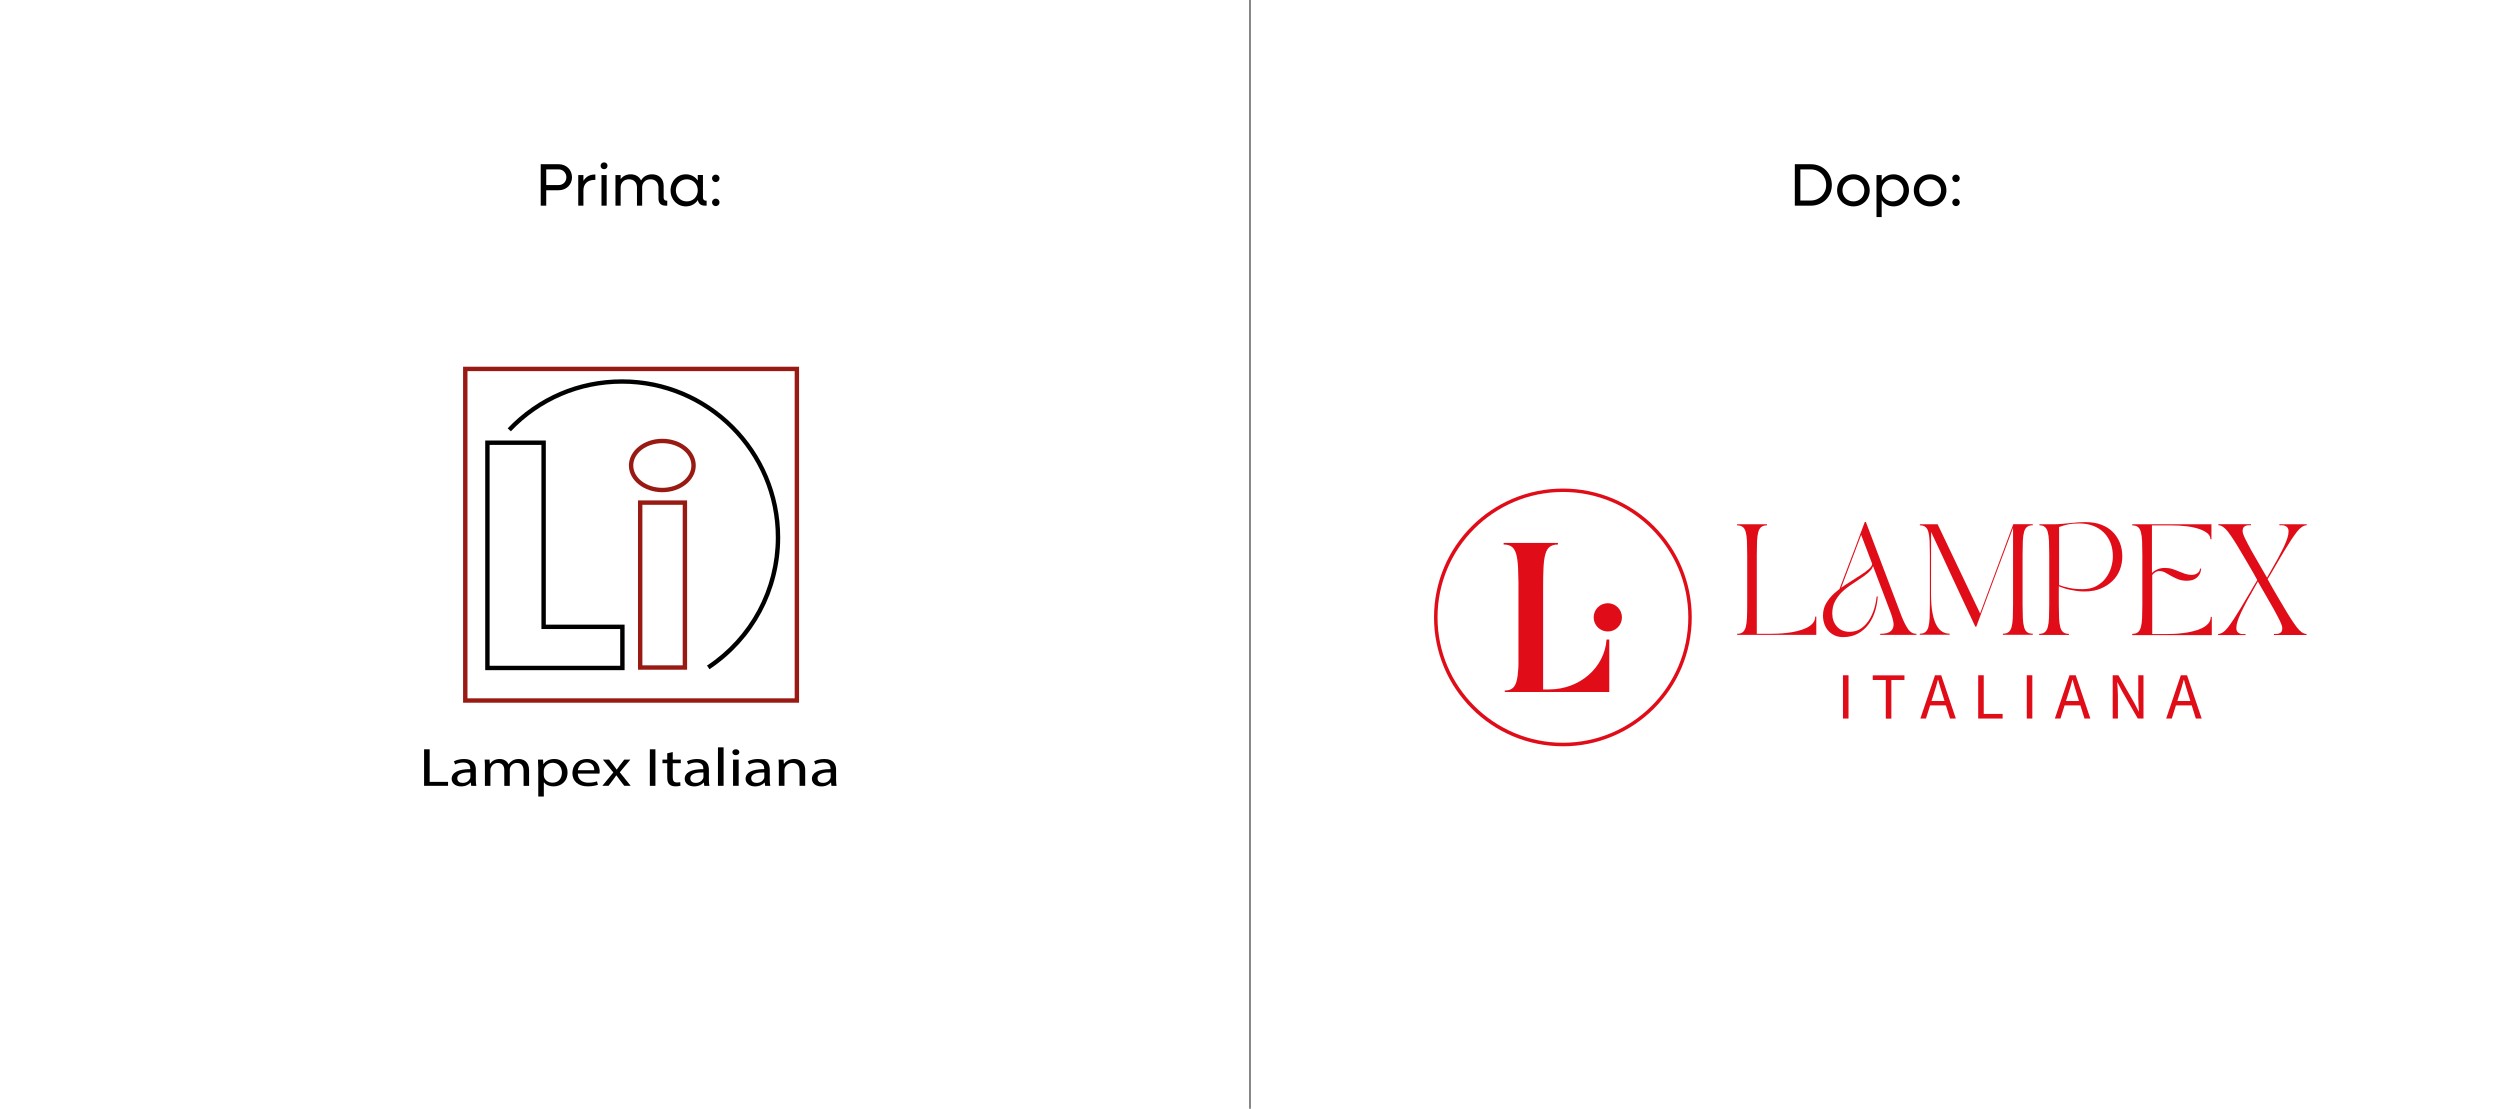 <svg xmlns="http://www.w3.org/2000/svg" id="Livello_2" viewBox="0 0 1706.67 757.33"><defs><style> .cls-1 { fill: #e00c18; } .cls-2 { fill: #010101; } .cls-3 { fill: none; stroke: #262626; stroke-miterlimit: 10; stroke-width: .75px; } .cls-4 { fill: #981a12; } </style></defs><g><g><path class="cls-1" d="M1066.96,509.47c-11.86,0-23.39-2.35-34.25-6.9-10.46-4.42-19.91-10.79-27.95-18.84-8.04-8.04-14.48-17.5-18.9-28.02-4.56-10.86-6.9-22.32-6.9-34.25s2.35-23.39,6.9-34.25c4.42-10.46,10.79-19.91,18.84-27.95,8.11-8.11,17.56-14.41,28.02-18.84,10.86-4.56,22.39-6.9,34.25-6.9s23.39,2.35,34.25,6.9c10.46,4.42,19.91,10.79,27.95,18.84,8.11,8.11,14.41,17.5,18.84,27.95,4.56,10.86,6.9,22.39,6.9,34.25s-2.35,23.39-6.9,34.25c-4.42,10.46-10.79,19.91-18.84,27.95-8.04,8.04-17.5,14.41-27.95,18.84-10.86,4.63-22.39,6.97-34.25,6.97ZM1066.96,335.85c-47.19,0-85.6,38.41-85.6,85.6s38.41,85.6,85.6,85.6,85.6-38.41,85.6-85.6-38.41-85.6-85.6-85.6Z"></path><g><path class="cls-1" d="M1098.6,436.54v35.86h-71.32v-1.01c2.21,0,3.89-.47,5.16-1.47,1.27-.94,2.21-2.55,2.82-4.69.6-2.21,1.01-5.03,1.21-8.51.07-.87.07-1.81.13-2.75v-56.71c-.07-3.75-.13-7.04-.27-9.85-.2-3.75-.6-6.77-1.27-9.12s-1.68-4.02-3.02-5.03c-1.34-1.01-3.22-1.54-5.56-1.54v-1.07h37.07v1.07c-2.35,0-4.16.54-5.56,1.54-1.34,1.01-2.35,2.68-3.02,5.03s-1.07,5.36-1.27,9.12-.27,8.31-.27,13.74v69.51h-.07,4.09c21.11,0,38.01-15.08,39.28-34.05h1.88v-.07Z"></path><path class="cls-1" d="M1107.25,421.45c0,5.36-4.29,9.65-9.65,9.65s-9.65-4.29-9.65-9.65,4.29-9.65,9.65-9.65,9.65,4.36,9.65,9.65Z"></path></g></g><g><path class="cls-1" d="M1258.13,460.98h3.79v29.55h-3.79v-29.55Z"></path><path class="cls-1" d="M1287.39,464.2h-8.93v-3.16h21.64v3.16h-8.93v26.39h-3.79v-26.39Z"></path><path class="cls-1" d="M1320.96,460.98h4.24l10,29.55h-4.01l-5.14-16.5c-1.07-3.28-2.03-6.55-2.94-9.94h-.17c-.9,3.45-1.86,6.67-2.94,9.94l-5.2,16.5h-3.84l10-29.55ZM1316.21,478.55h13.62v2.99h-13.62v-2.99Z"></path><path class="cls-1" d="M1350.45,460.98h3.79v26.39h12.88v3.16h-16.67v-29.55Z"></path><path class="cls-1" d="M1383.62,460.98h3.79v29.55h-3.79v-29.55Z"></path><path class="cls-1" d="M1412.78,460.98h4.24l10,29.55h-4.01l-5.14-16.5c-1.07-3.28-2.03-6.55-2.94-9.94h-.17c-.9,3.45-1.86,6.67-2.94,9.94l-5.2,16.5h-3.84l10-29.55ZM1408.03,478.55h13.62v2.99h-13.62v-2.99Z"></path><path class="cls-1" d="M1442.27,460.98h3.9l10.68,18.59,3.16,6.1h.17c-.17-2.99-.45-6.33-.45-9.38v-15.31h3.56v29.55h-3.9l-10.68-18.59-3.16-6.1h-.17c.17,2.99.45,6.16.45,9.21v15.48h-3.56v-29.55Z"></path><path class="cls-1" d="M1488.78,460.98h4.24l10,29.55h-4.01l-5.14-16.5c-1.07-3.28-2.03-6.55-2.94-9.94h-.17c-.9,3.45-1.86,6.67-2.94,9.94l-5.2,16.5h-3.84l10-29.55ZM1484.03,478.55h13.62v2.99h-13.62v-2.99Z"></path></g><g><g><path class="cls-1" d="M1185.86,432.67c1.64,0,2.88-.34,3.79-1.07.9-.68,1.64-1.86,2.09-3.45.45-1.64.73-3.73.85-6.27s.17-5.71.17-9.44v-33.56c0-3.73-.06-6.89-.17-9.44-.11-2.54-.4-4.63-.85-6.27-.45-1.64-1.13-2.77-2.09-3.45-.9-.68-2.2-1.07-3.79-1.07v-.73h20.4v.73c-1.64,0-2.88.34-3.84,1.07-.9.68-1.64,1.86-2.09,3.45-.45,1.64-.73,3.67-.85,6.27-.11,2.54-.17,5.71-.17,9.44v53.79h9.61c1.19,0,2.77-.06,4.75-.11,1.92-.06,4.01-.23,6.27-.51,2.26-.23,4.52-.62,6.78-1.19,2.32-.51,4.35-1.24,6.22-2.09s3.33-1.92,4.52-3.22c1.13-1.3,1.75-2.83,1.75-4.63h.73v12.49h-54.02v-.73h-.06Z"></path><path class="cls-1" d="M1310.62,358.65v-.73h12.15l28.99,60.85,22.66-60.91h13.28v.73c-1.64,0-2.88.34-3.84,1.07-.9.68-1.64,1.86-2.09,3.45-.45,1.64-.73,3.67-.85,6.27-.11,2.54-.17,5.71-.17,9.44v33.56c0,3.73.06,6.89.17,9.44s.4,4.63.85,6.27,1.13,2.77,2.09,3.45c.9.73,2.2,1.07,3.84,1.07v.73h-20.4v-.73c1.64,0,2.88-.34,3.84-1.07.9-.68,1.64-1.86,2.09-3.45.45-1.64.73-3.73.85-6.27.11-2.54.17-5.71.17-9.44v-52.04c-2.03,5.42-4.01,10.85-6.05,16.22-2.03,5.37-4.07,10.85-6.1,16.33-2.03,5.54-4.12,11.13-6.27,16.89s-4.35,11.75-6.67,18.02h-.68c-2.99-6.33-5.65-12.15-8.14-17.35-2.43-5.2-4.8-10.28-7.12-15.26s-4.63-10-7.01-15.14c-2.37-5.14-5.03-10.79-7.91-16.89l-.06,32.43v9.61c0,5.48.34,10,1.07,13.56.68,3.56,1.64,6.33,2.83,8.36,1.19,2.03,2.54,3.45,4.07,4.29,1.53.79,3.11,1.19,4.75,1.19v.73h-20.4v-.73c1.64,0,2.88-.34,3.79-1.07.9-.68,1.64-1.86,2.09-3.45.45-1.64.73-3.73.85-6.27.11-2.54.17-5.71.17-9.44v-33.51c0-3.73-.06-6.89-.17-9.44-.11-2.54-.4-4.63-.85-6.27-.45-1.64-1.13-2.77-2.09-3.45-.85-.73-2.15-1.07-3.73-1.07Z"></path><path class="cls-1" d="M1392.27,358.65v-.73h9.04c2.09,0,4.01-.06,5.76-.23,1.81-.17,3.56-.34,5.31-.51,1.75-.23,3.5-.4,5.37-.51,1.86-.17,3.84-.23,5.99-.23,4.01,0,7.63.57,10.74,1.75s5.76,2.83,7.85,4.97c2.09,2.09,3.73,4.63,4.86,7.46,1.13,2.88,1.64,5.99,1.64,9.38,0,3.05-.57,6.05-1.64,8.93-1.13,2.88-2.77,5.42-4.97,7.57-2.2,2.2-4.92,3.96-8.14,5.31-3.22,1.36-6.95,1.98-11.13,1.98-1.64,0-3.33-.11-5.09-.34-1.7-.23-3.33-.51-4.92-.85s-2.99-.73-4.29-1.19-2.32-.79-3.16-1.19v12.26c0,3.73.06,6.89.17,9.44s.4,4.63.85,6.27,1.13,2.77,2.09,3.45c.9.73,2.2,1.07,3.79,1.07v.73h-20.34v-.73c1.64,0,2.88-.34,3.79-1.07.9-.68,1.64-1.86,2.09-3.45.45-1.64.73-3.73.85-6.27.11-2.54.17-5.71.17-9.44v-33.62c0-3.73-.06-6.89-.17-9.44-.11-2.54-.4-4.63-.85-6.27-.45-1.64-1.13-2.77-2.09-3.45-.68-.73-1.98-1.07-3.56-1.07ZM1421.65,402.21c3.79,0,6.95-.73,9.61-2.2,2.6-1.47,4.75-3.28,6.38-5.54,1.64-2.2,2.83-4.63,3.62-7.23.73-2.6,1.13-5.03,1.13-7.29,0-3.45-.51-6.5-1.58-9.27-1.07-2.77-2.6-5.14-4.58-7.12s-4.41-3.5-7.23-4.58c-2.83-1.07-5.99-1.64-9.49-1.64-2.83,0-5.25.17-7.29.57-2.03.4-4.24,1.02-6.55,1.86v39.61c1.92.79,4.24,1.47,6.95,1.98,2.71.62,5.71.85,9.04.85Z"></path><path class="cls-1" d="M1455.61,433.46v-.73c1.64,0,2.88-.34,3.79-1.07.9-.68,1.64-1.86,2.09-3.45.45-1.64.73-3.73.85-6.27.11-2.54.17-5.71.17-9.44v-33.62c0-3.73-.06-6.89-.17-9.44-.11-2.54-.4-4.63-.85-6.27-.45-1.64-1.13-2.77-2.09-3.45-.9-.68-2.2-1.07-3.79-1.07v-.73h54.07v10.17h-.73v-.28c0-2.54-2.37-4.75-7.12-6.5-4.75-1.75-11.47-2.66-20.23-2.66h-12.54v32.49c1.19-1.13,2.49-1.98,3.96-2.54,1.47-.62,3.05-.9,4.86-.9s3.56.23,5.09.73c1.53.45,2.99,1.02,4.41,1.64,1.41.62,2.83,1.13,4.24,1.64,1.41.45,2.94.73,4.63.73,1.47,0,2.77-.4,3.9-1.19,1.13-.79,1.7-1.81,1.7-3.11h.73c0,2.26-.85,4.24-2.54,5.88s-4.07,2.43-7.12,2.43c-2.32,0-4.29-.34-5.99-1.02s-3.22-1.41-4.63-2.2c-1.41-.79-2.71-1.58-3.96-2.26-1.19-.68-2.49-1.07-3.84-1.13-1.13-.06-2.09.17-2.99.68-.9.51-1.64,1.19-2.26,1.98v40.34h9.66c1.19,0,2.77-.06,4.75-.11,1.92-.06,4.01-.23,6.27-.51,2.26-.23,4.52-.62,6.78-1.19,2.32-.51,4.35-1.24,6.22-2.09,1.86-.85,3.33-1.92,4.52-3.22,1.19-1.3,1.75-2.83,1.75-4.63h.73v12.49h-54.3v-.11Z"></path><path class="cls-1" d="M1514.26,433.46v-.68c2.09,0,4.35-1.47,6.67-4.46,2.32-2.99,5.2-7.35,8.7-13.17,1.07-1.75,2.15-3.56,3.22-5.42s2.15-3.62,3.16-5.31,1.92-3.28,2.77-4.75c.85-1.41,1.58-2.66,2.2-3.62l-.23-.45c-.45-.9-1.07-2.03-1.86-3.39-.79-1.36-1.64-2.88-2.6-4.52-.96-1.64-1.98-3.39-3.05-5.2-1.07-1.86-2.2-3.67-3.28-5.54-3.56-6.16-6.55-10.74-8.87-13.79-2.32-3.05-4.58-4.58-6.67-4.58v-.73h22.26v.73h-1.64c-1.07,0-1.98.28-2.83.85s-1.24,1.64-1.24,3.16c0,1.07.57,2.77,1.75,5.2,1.19,2.37,2.6,5.09,4.29,8.14,1.7,2.99,3.5,6.16,5.42,9.44,1.92,3.28,3.67,6.27,5.2,8.98,2.83-4.86,5.14-8.98,7.01-12.37,1.86-3.45,3.33-6.38,4.52-8.81,1.13-2.49,1.98-4.52,2.43-6.1.51-1.64.73-2.99.73-4.24.06-1.47-.4-2.54-1.3-3.22s-1.86-1.02-2.94-1.02h-2.03v-.68h18.65v.68c-2.09,0-4.35,1.47-6.67,4.46-2.32,2.99-5.2,7.35-8.7,13.17-1.07,1.75-2.15,3.56-3.22,5.42s-2.15,3.62-3.11,5.31c-1.02,1.7-1.92,3.28-2.77,4.75-.85,1.41-1.58,2.66-2.2,3.62l.23.45c.45.9,1.07,2.03,1.86,3.39.79,1.36,1.64,2.88,2.6,4.52.96,1.64,1.98,3.39,3.05,5.2,1.07,1.86,2.2,3.67,3.28,5.54,3.56,6.1,6.55,10.68,8.87,13.73,2.32,3.05,4.58,4.63,6.67,4.63v.73h-22.26v-.73h1.64c1.07,0,1.98-.28,2.83-.85s1.24-1.64,1.24-3.11c0-1.07-.57-2.77-1.75-5.2-1.19-2.37-2.6-5.09-4.29-8.14-1.7-2.99-3.5-6.16-5.42-9.44-1.92-3.28-3.67-6.27-5.2-9.04-2.77,4.86-5.09,8.98-7.01,12.43-1.86,3.45-3.39,6.38-4.52,8.87-1.13,2.49-1.98,4.52-2.43,6.1-.51,1.64-.73,2.99-.73,4.24-.06,1.47.4,2.54,1.3,3.22s1.86,1.02,2.94,1.02h2.03v.68h-18.7v-.11Z"></path></g><path class="cls-1" d="M1279.71,389.22l-9.15-24.07-14.47,38.31-.96.28c1.13-2.99,8.02-21.02,8.98-23.62.96-2.54,1.92-5.09,2.88-7.57.9-2.49,1.86-5.03,2.83-7.63.96-2.6,2.03-5.48,3.22-8.59h.73l24.18,63.85c1.64,4.18,3.22,7.29,4.69,9.38,1.47,2.09,3.33,3.11,5.65,3.11v.73h-24.75v-.73c2.66,0,4.69-.34,6.05-1.07,1.36-.68,2.26-1.7,2.71-2.94.45-1.24.51-2.71.17-4.41-.34-1.64-.85-3.45-1.53-5.37l-9.38-24.69M1278.92,384.58c0,1.64-.62,3.16-1.81,4.58s-2.71,2.77-4.58,4.07c-1.86,1.36-7.29,4.92-9.38,6.33s-4.07,2.99-5.93,4.86c-1.86,1.81-3.33,3.9-4.58,6.22-1.19,2.32-1.81,5.03-1.81,8.14,0,3.56,1.07,6.55,3.16,8.93,2.09,2.37,4.97,3.62,8.7,3.62,3.16,0,5.93-.85,8.25-2.6,2.32-1.75,4.24-3.96,5.76-6.67s2.66-5.71,3.45-9.04c.45-1.98.79-3.9.96-5.76h.79c-.23,3.11-.73,5.99-1.47,8.76-1.07,3.9-2.66,7.23-4.69,10-2.03,2.77-4.52,4.97-7.46,6.55s-6.33,2.37-10.06,2.37c-2.15,0-4.12-.4-5.82-1.19-1.7-.79-3.16-1.86-4.35-3.22-1.19-1.36-2.09-2.88-2.66-4.69-.62-1.81-.9-3.67-.9-5.65,0-3.11.73-5.93,2.2-8.42s3.33-4.75,5.59-6.78c2.26-2.03,4.69-3.9,7.29-5.59s8.53-5.48,10.74-6.89c2.26-1.41,4.12-2.83,5.59-4.12s2.2-2.54,2.2-3.73l.79-.06"></path></g></g><line class="cls-3" x1="853.33" y1="-.45" x2="853.33" y2="756.89"></line><g><path d="M369.13,112.11h12.3c5.17,0,9.06,3.81,9.06,8.9s-3.9,8.86-9.06,8.86h-8.53v10.54h-3.77v-28.29ZM372.9,115.64v10.7h8.45c2.99,0,5.29-2.26,5.29-5.33s-2.3-5.37-5.29-5.37h-8.45Z"></path><path d="M394.75,119.49h3.53v3.98c1.6-2.71,4.22-4.31,7.5-4.31h.66v3.65h-.66c-4.67,0-7.5,2.79-7.5,7.09v10.5h-3.53v-20.91Z"></path><path d="M410.01,113.18c0-1.31,1.03-2.34,2.38-2.34s2.34,1.02,2.34,2.34-1.02,2.34-2.34,2.34-2.38-.98-2.38-2.34ZM410.62,119.49h3.53v20.91h-3.53v-20.91Z"></path><path d="M420.17,119.49h3.53v2.83c1.52-2.13,3.89-3.32,6.85-3.32,3.32,0,5.9,1.6,7.09,4.22,1.52-2.71,4.14-4.22,7.58-4.22,4.72,0,7.83,3.12,7.83,7.91v8c0,1.27.78,2.09,2.09,2.09h.37v3.4h-1.07c-3.16,0-4.92-1.68-4.92-4.76v-7.75c0-3.32-2.13-5.49-5.41-5.49-3.44,0-5.74,2.21-5.74,5.58v12.42h-3.53v-12.5c0-3.32-2.13-5.49-5.41-5.49-3.44,0-5.74,2.21-5.74,5.58v12.42h-3.53v-20.91Z"></path><path d="M457.77,129.95c0-6.23,4.47-10.95,10.46-10.95,3.49,0,6.36,1.64,8.12,4.26v-3.77h3.53v15.42c0,1.27.82,2.09,2.09,2.09h.41v3.4h-1.11c-2.83,0-4.51-1.35-4.84-3.85-1.76,2.67-4.67,4.35-8.2,4.35-5.99,0-10.46-4.72-10.46-10.95ZM476.34,129.95c0-4.31-3.2-7.54-7.46-7.54s-7.5,3.24-7.5,7.54,3.2,7.54,7.5,7.54,7.46-3.24,7.46-7.54Z"></path><path d="M486.1,121.75c0-1.44,1.11-2.54,2.54-2.54s2.54,1.11,2.54,2.54-1.11,2.54-2.54,2.54-2.54-1.11-2.54-2.54ZM486.1,138.15c0-1.44,1.11-2.54,2.54-2.54s2.54,1.11,2.54,2.54-1.11,2.54-2.54,2.54-2.54-1.11-2.54-2.54Z"></path></g><g><path d="M1225.27,112.11h10.91c8.2,0,14.35,6.07,14.35,14.15s-6.15,14.15-14.35,14.15h-10.91v-28.29ZM1229.04,115.64v21.24h7.09c5.99,0,10.54-4.55,10.54-10.62s-4.55-10.62-10.54-10.62h-7.09Z"></path><path d="M1254.13,129.95c0-6.23,4.8-10.95,11.15-10.95s11.11,4.72,11.11,10.95-4.8,10.95-11.11,10.95-11.15-4.72-11.15-10.95ZM1272.75,129.95c0-4.31-3.2-7.54-7.46-7.54s-7.5,3.24-7.5,7.54,3.2,7.54,7.5,7.54,7.46-3.24,7.46-7.54Z"></path><path d="M1281.03,119.49h3.53v3.77c1.76-2.62,4.63-4.26,8.12-4.26,5.99,0,10.5,4.72,10.5,10.95s-4.51,10.95-10.5,10.95c-3.48,0-6.35-1.64-8.12-4.26v11.56h-3.53v-28.7ZM1299.52,129.95c0-4.31-3.2-7.54-7.5-7.54s-7.46,3.24-7.46,7.54,3.2,7.54,7.46,7.54,7.5-3.24,7.5-7.54Z"></path><path d="M1306.49,129.95c0-6.23,4.8-10.95,11.15-10.95s11.11,4.72,11.11,10.95-4.8,10.95-11.11,10.95-11.15-4.72-11.15-10.95ZM1325.1,129.95c0-4.31-3.2-7.54-7.46-7.54s-7.5,3.24-7.5,7.54,3.2,7.54,7.5,7.54,7.46-3.24,7.46-7.54Z"></path><path d="M1332.77,121.75c0-1.44,1.11-2.54,2.54-2.54s2.54,1.11,2.54,2.54-1.11,2.54-2.54,2.54-2.54-1.11-2.54-2.54ZM1332.77,138.15c0-1.44,1.11-2.54,2.54-2.54s2.54,1.11,2.54,2.54-1.11,2.54-2.54,2.54-2.54-1.11-2.54-2.54Z"></path></g><path class="cls-4" d="M545.5,479.72h-229.37v-229.37h229.37v229.37ZM319.13,476.72h223.37v-223.37h-223.37v223.37Z"></path><path d="M426.39,457.5h-95.15v-156.78h41.37v125.7h53.78v31.08ZM334.24,454.5h89.15v-25.08h-53.78v-125.7h-35.37v150.78Z"></path><path class="cls-4" d="M469.06,457.2h-33.52v-115.59h33.52v115.59ZM438.54,454.2h27.52v-109.59h-27.52v109.59Z"></path><path class="cls-4" d="M452.15,336.02c-12.59,0-22.83-8.18-22.83-18.24s10.24-18.24,22.83-18.24,22.83,8.18,22.83,18.24-10.24,18.24-22.83,18.24ZM452.15,302.54c-10.94,0-19.83,6.84-19.83,15.24s8.9,15.24,19.83,15.24,19.83-6.84,19.83-15.24-8.9-15.24-19.83-15.24Z"></path><path class="cls-2" d="M484.31,456.86l-1.66-2.5c29.41-19.52,46.96-52.22,46.96-87.47,0-57.87-47.08-104.95-104.95-104.95-28.96,0-55.93,11.55-75.92,32.52l-2.17-2.07c20.57-21.57,48.3-33.44,78.1-33.44,59.52,0,107.95,48.43,107.95,107.95,0,36.26-18.06,69.89-48.3,89.97Z"></path><g><path d="M289.51,511.52h3.8v22.24h12.57v2.7h-16.37v-24.94Z"></path><path d="M321.69,536.46l-.31-2.26h-.13c-1.18,1.41-3.45,2.66-6.46,2.66-4.28,0-6.46-2.55-6.46-5.14,0-4.33,4.54-6.7,12.7-6.66v-.37c0-1.48-.48-4.14-4.8-4.14-1.96,0-4.02.52-5.5,1.33l-.87-2.15c1.75-.96,4.28-1.59,6.94-1.59,6.46,0,8.03,3.74,8.03,7.33v6.7c0,1.55.09,3.07.35,4.29h-3.49ZM321.12,527.32c-4.19-.07-8.95.56-8.95,4.03,0,2.11,1.66,3.11,3.62,3.11,2.75,0,4.5-1.48,5.11-3,.13-.33.22-.7.22-1.04v-3.11Z"></path><path d="M331.03,523.4c0-1.85-.04-3.37-.17-4.85h3.36l.17,2.89h.13c1.18-1.7,3.14-3.29,6.63-3.29,2.88,0,5.06,1.48,5.98,3.59h.09c.66-1,1.48-1.78,2.36-2.33,1.27-.81,2.66-1.26,4.67-1.26,2.79,0,6.94,1.55,6.94,7.77v10.55h-3.75v-10.14c0-3.44-1.48-5.51-4.58-5.51-2.18,0-3.89,1.37-4.54,2.96-.17.44-.31,1.04-.31,1.63v11.06h-3.75v-10.73c0-2.85-1.48-4.92-4.41-4.92-2.4,0-4.15,1.63-4.76,3.26-.22.48-.31,1.04-.31,1.59v10.8h-3.75v-13.06Z"></path><path d="M367.45,524.4c0-2.29-.09-4.14-.17-5.85h3.45l.17,3.07h.09c1.57-2.18,4.06-3.48,7.51-3.48,5.11,0,8.95,3.66,8.95,9.1,0,6.44-4.63,9.62-9.6,9.62-2.79,0-5.24-1.04-6.5-2.81h-.09v9.73h-3.8v-19.39ZM371.24,529.17c0,.48.09.93.17,1.33.7,2.26,3.01,3.81,5.76,3.81,4.06,0,6.42-2.81,6.42-6.92,0-3.59-2.23-6.66-6.29-6.66-2.62,0-5.06,1.59-5.81,4.03-.13.41-.26.89-.26,1.33v3.07Z"></path><path d="M394.43,528.1c.09,4.4,3.41,6.22,7.25,6.22,2.75,0,4.41-.41,5.85-.93l.65,2.33c-1.35.52-3.67,1.11-7.03,1.11-6.5,0-10.39-3.63-10.39-9.03s3.75-9.66,9.91-9.66c6.9,0,8.73,5.14,8.73,8.44,0,.67-.09,1.18-.13,1.52h-14.84ZM405.69,525.77c.04-2.07-1-5.29-5.33-5.29-3.88,0-5.59,3.03-5.89,5.29h11.22Z"></path><path d="M415.82,518.55l3.01,3.85c.79,1,1.44,1.92,2.14,2.92h.13c.7-1.07,1.4-2,2.1-2.96l2.97-3.81h4.15l-7.2,8.66,7.42,9.25h-4.37l-3.1-4.03c-.83-1.04-1.53-2.04-2.27-3.11h-.09c-.7,1.07-1.44,2.04-2.23,3.11l-3.06,4.03h-4.23l7.51-9.14-7.16-8.77h4.28Z"></path><path d="M447.43,511.52v24.94h-3.8v-24.94h3.8Z"></path><path d="M459.26,513.41v5.14h5.5v2.48h-5.5v9.66c0,2.22.74,3.48,2.88,3.48,1,0,1.75-.11,2.23-.22l.17,2.44c-.74.26-1.92.44-3.41.44-1.79,0-3.23-.48-4.15-1.37-1.09-.96-1.48-2.55-1.48-4.66v-9.77h-3.27v-2.48h3.27v-4.29l3.75-.85Z"></path><path d="M480.79,536.46l-.31-2.26h-.13c-1.18,1.41-3.45,2.66-6.46,2.66-4.28,0-6.46-2.55-6.46-5.14,0-4.33,4.54-6.7,12.7-6.66v-.37c0-1.48-.48-4.14-4.8-4.14-1.96,0-4.02.52-5.5,1.33l-.87-2.15c1.75-.96,4.28-1.59,6.94-1.59,6.46,0,8.03,3.74,8.03,7.33v6.7c0,1.55.09,3.07.35,4.29h-3.49ZM480.22,527.32c-4.19-.07-8.95.56-8.95,4.03,0,2.11,1.66,3.11,3.62,3.11,2.75,0,4.5-1.48,5.11-3,.13-.33.22-.7.22-1.04v-3.11Z"></path><path d="M490.13,510.19h3.84v26.27h-3.84v-26.27Z"></path><path d="M504.71,513.52c.04,1.11-.92,2-2.44,2-1.35,0-2.31-.89-2.31-2s1-2.04,2.4-2.04,2.36.89,2.36,2.04ZM500.43,536.46v-17.91h3.84v17.91h-3.84Z"></path><path d="M522.35,536.46l-.31-2.26h-.13c-1.18,1.41-3.45,2.66-6.46,2.66-4.28,0-6.46-2.55-6.46-5.14,0-4.33,4.54-6.7,12.7-6.66v-.37c0-1.48-.48-4.14-4.8-4.14-1.96,0-4.02.52-5.5,1.33l-.87-2.15c1.75-.96,4.28-1.59,6.94-1.59,6.46,0,8.03,3.74,8.03,7.33v6.7c0,1.55.09,3.07.35,4.29h-3.49ZM521.78,527.32c-4.19-.07-8.95.56-8.95,4.03,0,2.11,1.66,3.11,3.62,3.11,2.75,0,4.5-1.48,5.11-3,.13-.33.22-.7.22-1.04v-3.11Z"></path><path d="M531.69,523.4c0-1.85-.04-3.37-.17-4.85h3.4l.22,2.96h.09c1.05-1.7,3.49-3.37,6.99-3.37,2.92,0,7.46,1.48,7.46,7.62v10.69h-3.84v-10.32c0-2.89-1.27-5.29-4.89-5.29-2.53,0-4.5,1.52-5.15,3.33-.17.41-.26.96-.26,1.52v10.77h-3.84v-13.06Z"></path><path d="M567.62,536.46l-.31-2.26h-.13c-1.18,1.41-3.45,2.66-6.46,2.66-4.28,0-6.46-2.55-6.46-5.14,0-4.33,4.54-6.7,12.7-6.66v-.37c0-1.48-.48-4.14-4.8-4.14-1.96,0-4.02.52-5.5,1.33l-.87-2.15c1.75-.96,4.28-1.59,6.94-1.59,6.46,0,8.03,3.74,8.03,7.33v6.7c0,1.55.09,3.07.35,4.29h-3.49ZM567.06,527.32c-4.19-.07-8.95.56-8.95,4.03,0,2.11,1.66,3.11,3.62,3.11,2.75,0,4.5-1.48,5.11-3,.13-.33.22-.7.22-1.04v-3.11Z"></path></g></svg>
